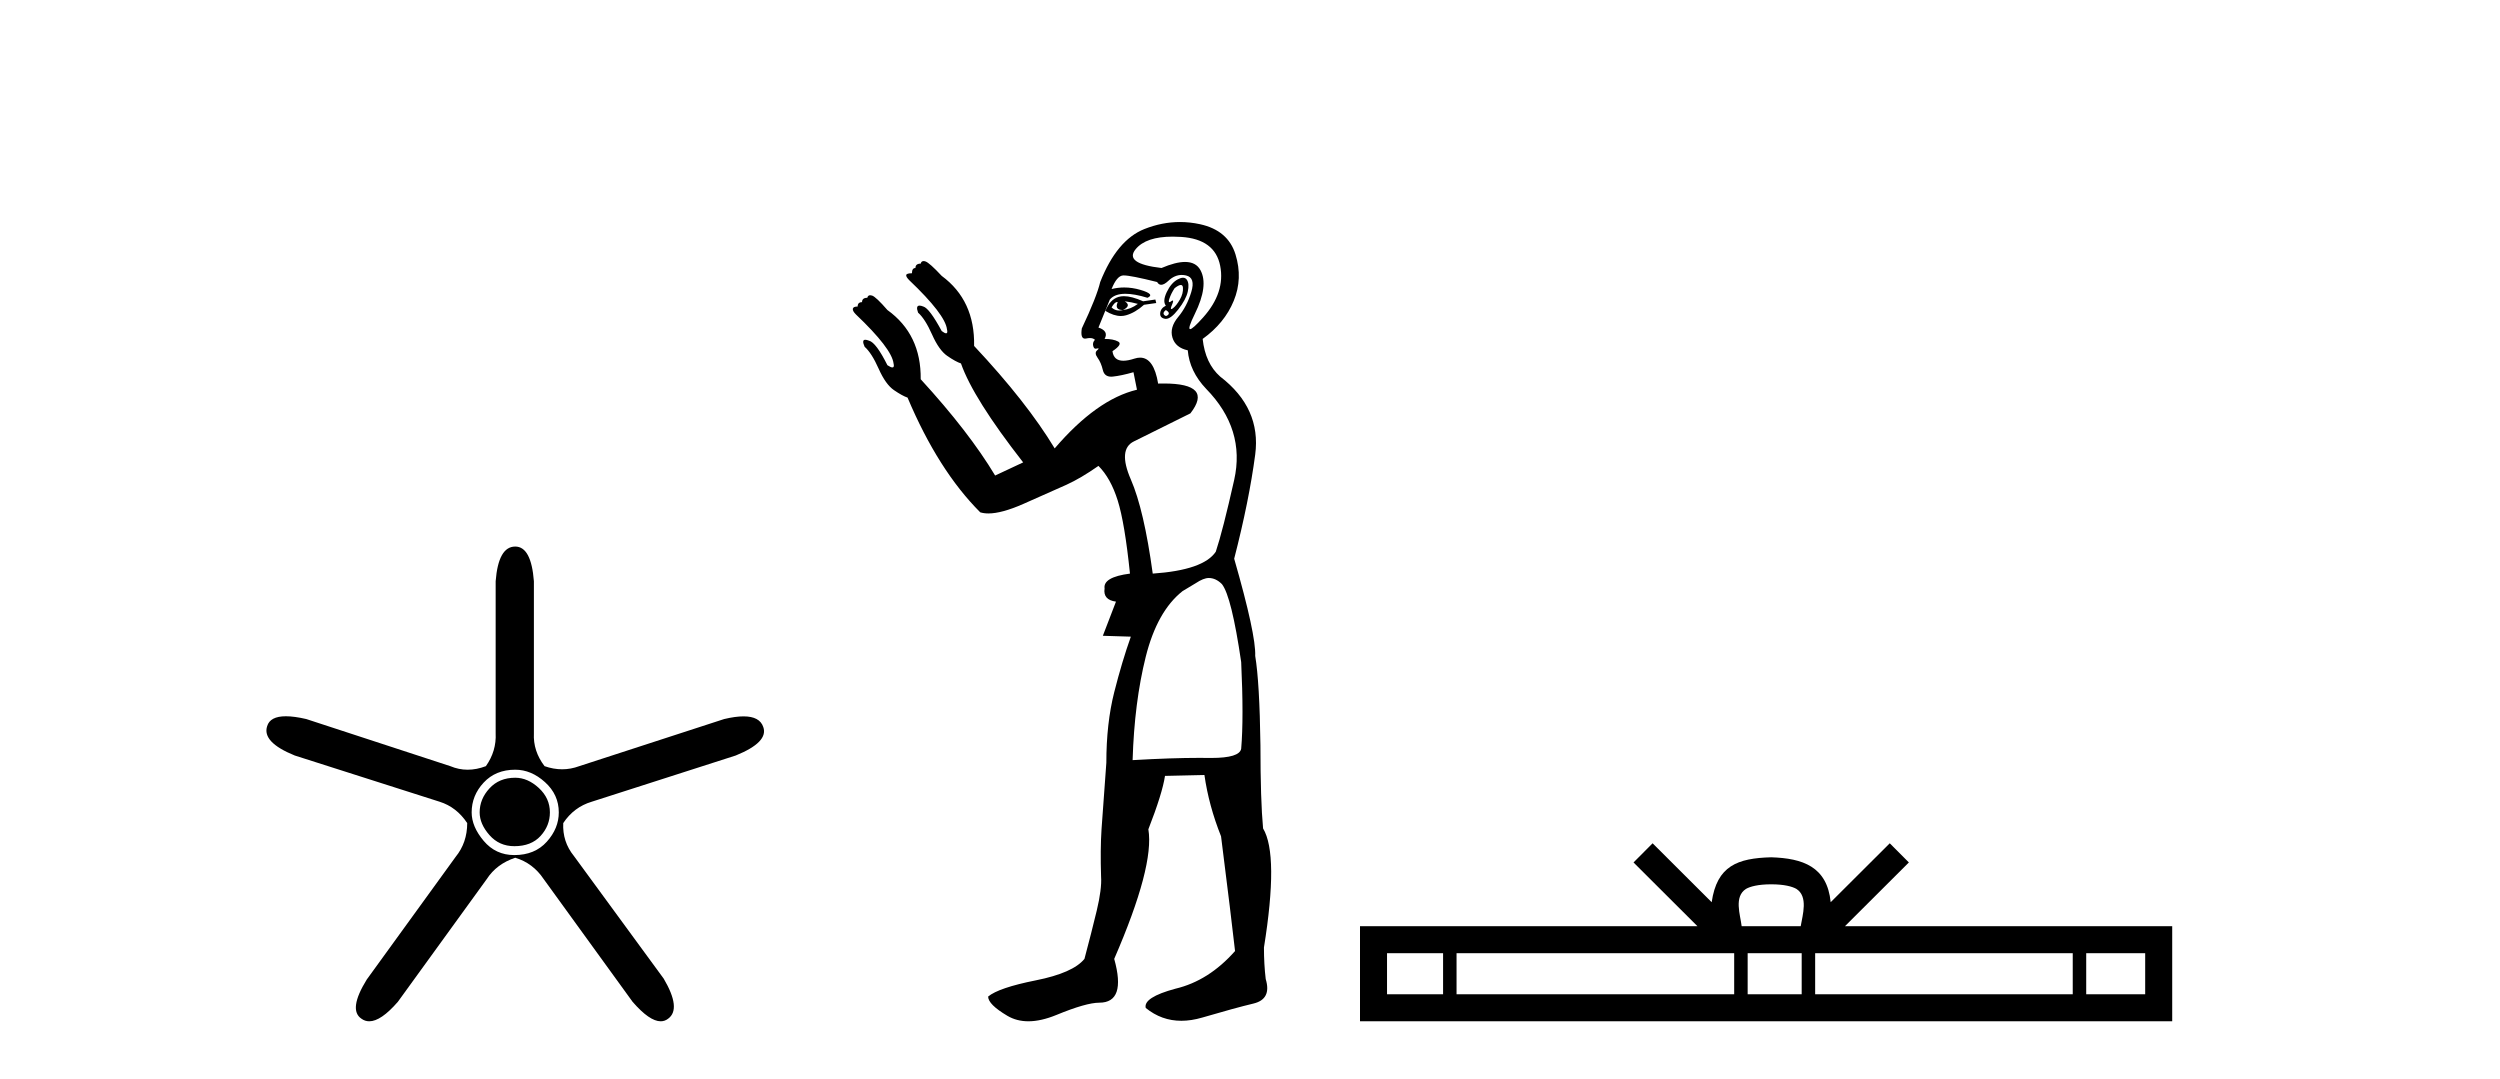 <?xml version='1.0' encoding='UTF-8' standalone='yes'?><svg xmlns='http://www.w3.org/2000/svg' xmlns:xlink='http://www.w3.org/1999/xlink' width='95.0' height='41.0' ><path d='M 19.579 29.554 Q 18.97 29.554 18.599 29.959 Q 18.227 30.364 18.227 30.871 Q 18.227 31.31 18.599 31.733 Q 18.97 32.155 19.545 32.155 Q 20.187 32.155 20.541 31.767 Q 20.896 31.378 20.896 30.871 Q 20.896 30.331 20.474 29.942 Q 20.052 29.554 19.579 29.554 ZM 19.579 29.249 Q 20.187 29.249 20.71 29.722 Q 21.234 30.195 21.234 30.871 Q 21.234 31.479 20.778 31.986 Q 20.322 32.493 19.545 32.493 Q 18.835 32.493 18.379 31.952 Q 17.923 31.412 17.923 30.871 Q 17.923 30.229 18.379 29.739 Q 18.835 29.249 19.579 29.249 ZM 19.579 20.769 Q 18.937 20.769 18.835 22.087 L 18.835 27.864 Q 18.869 28.54 18.464 29.114 Q 18.109 29.249 17.771 29.249 Q 17.433 29.249 17.112 29.114 L 11.639 27.324 Q 11.183 27.218 10.864 27.218 Q 10.263 27.218 10.152 27.594 Q 9.949 28.202 11.2 28.709 L 16.707 30.466 Q 17.349 30.668 17.754 31.277 Q 17.754 32.02 17.315 32.56 L 13.936 37.223 Q 13.227 38.372 13.734 38.71 Q 13.869 38.809 14.032 38.809 Q 14.476 38.809 15.119 38.068 L 18.497 33.405 Q 18.869 32.831 19.579 32.594 Q 20.254 32.797 20.66 33.405 L 24.038 38.068 Q 24.681 38.809 25.107 38.809 Q 25.263 38.809 25.39 38.71 Q 25.897 38.338 25.221 37.189 L 21.808 32.527 Q 21.369 31.986 21.403 31.277 Q 21.808 30.668 22.484 30.466 L 27.958 28.709 Q 29.208 28.202 29.005 27.628 Q 28.87 27.222 28.254 27.222 Q 27.946 27.222 27.518 27.324 L 22.011 29.114 Q 21.69 29.233 21.361 29.233 Q 21.031 29.233 20.693 29.114 Q 20.254 28.54 20.288 27.864 L 20.288 22.087 Q 20.187 20.769 19.579 20.769 Z' style='fill:#000000;stroke:none' /><path d='M 44.871 10.829 Q 44.944 10.829 44.952 10.933 Q 44.969 11.149 44.836 11.382 Q 44.703 11.615 44.57 11.715 Q 44.53 11.745 44.511 11.745 Q 44.467 11.745 44.536 11.582 Q 44.606 11.419 44.562 11.419 Q 44.543 11.419 44.503 11.449 Q 44.459 11.482 44.437 11.482 Q 44.392 11.482 44.437 11.349 Q 44.503 11.149 44.636 10.95 Q 44.791 10.829 44.871 10.829 ZM 42.74 11.449 Q 43.006 11.482 43.239 11.548 Q 42.972 11.748 42.673 11.781 Q 42.597 11.8 42.529 11.8 Q 42.359 11.8 42.24 11.682 Q 42.357 11.478 42.448 11.478 Q 42.461 11.478 42.473 11.482 Q 42.34 11.781 42.673 11.781 Q 43.006 11.615 42.74 11.449 ZM 44.303 11.781 Q 44.47 11.881 44.387 11.964 Q 44.345 12.006 44.308 12.006 Q 44.27 12.006 44.237 11.964 Q 44.17 11.881 44.303 11.781 ZM 42.708 11.255 Q 42.597 11.255 42.507 11.282 Q 42.174 11.382 42.007 11.815 Q 42.322 12.008 42.593 12.008 Q 42.694 12.008 42.789 11.981 Q 43.139 11.881 43.472 11.582 L 43.937 11.515 L 43.904 11.382 L 43.438 11.449 Q 43.003 11.255 42.708 11.255 ZM 44.954 10.554 Q 44.87 10.554 44.753 10.617 Q 44.503 10.75 44.337 11.099 Q 44.17 11.449 44.303 11.615 Q 44.104 11.715 44.087 11.898 Q 44.071 12.081 44.27 12.114 Q 44.286 12.117 44.303 12.117 Q 44.494 12.117 44.769 11.765 Q 45.069 11.382 45.135 11.083 Q 45.202 10.783 45.102 10.633 Q 45.049 10.554 44.954 10.554 ZM 44.563 8.992 Q 44.717 8.992 44.886 9.003 Q 46.167 9.086 46.367 10.101 Q 46.566 11.116 45.718 12.064 Q 45.321 12.507 45.226 12.507 Q 45.118 12.507 45.402 11.931 Q 45.934 10.85 45.618 10.267 Q 45.448 9.954 45.031 9.954 Q 44.675 9.954 44.137 10.184 Q 42.706 10.018 43.155 9.469 Q 43.546 8.992 44.563 8.992 ZM 44.906 10.448 Q 44.986 10.448 45.069 10.467 Q 45.435 10.55 45.268 11.099 Q 45.102 11.648 44.769 12.048 Q 44.437 12.447 44.553 12.83 Q 44.669 13.212 45.135 13.312 Q 45.202 14.111 45.834 14.776 Q 47.331 16.307 46.899 18.237 Q 46.466 20.167 46.2 20.965 Q 45.734 21.664 43.804 21.797 Q 43.472 19.368 42.972 18.22 Q 42.473 17.072 43.089 16.773 Q 43.705 16.473 45.235 15.708 Q 46.118 14.573 44.223 14.573 Q 44.12 14.573 44.009 14.576 L 44.009 14.576 Q 43.846 13.59 43.324 13.59 Q 43.222 13.59 43.106 13.628 Q 42.861 13.708 42.688 13.708 Q 42.319 13.708 42.274 13.345 Q 42.673 13.079 42.49 12.979 Q 42.307 12.879 41.974 12.879 Q 42.141 12.58 41.741 12.447 L 42.174 11.382 Q 42.355 11.164 42.765 11.164 Q 43.106 11.164 43.605 11.316 Q 43.904 11.182 43.338 11.016 Q 43.024 10.924 42.72 10.924 Q 42.477 10.924 42.24 10.983 Q 42.44 10.484 42.673 10.467 Q 42.687 10.466 42.703 10.466 Q 42.969 10.466 43.971 10.717 Q 44.031 10.822 44.125 10.822 Q 44.239 10.822 44.403 10.667 Q 44.635 10.448 44.906 10.448 ZM 45.934 21.964 Q 46.2 21.964 46.433 22.196 Q 46.799 22.662 47.165 25.158 Q 47.265 27.288 47.165 28.452 Q 47.101 28.802 46.033 28.802 Q 45.985 28.802 45.934 28.802 Q 45.768 28.799 45.59 28.799 Q 44.522 28.799 43.039 28.885 Q 43.106 26.689 43.538 24.958 Q 43.971 23.228 44.936 22.463 Q 45.002 22.429 45.435 22.163 Q 45.734 21.964 45.934 21.964 ZM 44.839 8.437 Q 44.16 8.437 43.488 8.703 Q 42.44 9.119 41.808 10.717 Q 41.675 11.282 41.109 12.48 Q 41.049 12.868 41.23 12.868 Q 41.251 12.868 41.275 12.863 Q 41.353 12.846 41.416 12.846 Q 41.542 12.846 41.608 12.913 Q 41.508 13.013 41.542 13.146 Q 41.568 13.252 41.637 13.252 Q 41.655 13.252 41.675 13.245 Q 41.708 13.237 41.726 13.237 Q 41.779 13.237 41.691 13.312 Q 41.575 13.412 41.708 13.595 Q 41.841 13.778 41.908 14.061 Q 41.967 14.314 42.227 14.314 Q 42.257 14.314 42.29 14.31 Q 42.606 14.277 43.072 14.144 L 43.205 14.809 Q 41.675 15.175 40.078 17.039 Q 39.013 15.275 37.016 13.146 Q 37.05 11.415 35.785 10.484 Q 35.319 9.985 35.169 9.935 Q 35.129 9.921 35.096 9.921 Q 35.011 9.921 34.986 10.018 Q 34.787 10.018 34.787 10.184 Q 34.654 10.184 34.654 10.384 Q 34.454 10.384 34.437 10.45 Q 34.421 10.517 34.554 10.65 Q 35.918 11.948 35.985 12.513 Q 36.023 12.666 35.952 12.666 Q 35.899 12.666 35.785 12.58 Q 35.319 11.715 35.086 11.648 Q 34.998 11.613 34.942 11.613 Q 34.789 11.613 34.887 11.881 Q 35.153 12.114 35.419 12.713 Q 35.685 13.312 36.001 13.528 Q 36.317 13.745 36.517 13.811 Q 36.983 15.142 38.88 17.571 L 37.815 18.07 Q 36.817 16.407 34.987 14.411 L 34.987 14.411 Q 35.007 12.704 33.722 11.781 Q 33.289 11.282 33.14 11.232 Q 33.099 11.219 33.067 11.219 Q 32.981 11.219 32.957 11.316 Q 32.757 11.316 32.757 11.482 Q 32.591 11.482 32.591 11.648 Q 32.424 11.648 32.408 11.731 Q 32.391 11.815 32.524 11.948 Q 33.888 13.245 33.955 13.811 Q 33.993 13.963 33.911 13.963 Q 33.85 13.963 33.722 13.878 Q 33.289 13.013 33.023 12.946 Q 32.934 12.911 32.881 12.911 Q 32.735 12.911 32.857 13.179 Q 33.123 13.412 33.389 14.011 Q 33.655 14.61 33.972 14.826 Q 34.288 15.042 34.487 15.109 Q 35.652 17.871 37.249 19.468 Q 37.386 19.511 37.559 19.511 Q 38.063 19.511 38.88 19.152 Q 39.978 18.669 40.527 18.42 Q 41.076 18.17 41.741 17.704 Q 42.207 18.17 42.473 19.019 Q 42.74 19.867 42.939 21.797 Q 41.908 21.93 41.974 22.363 Q 41.908 22.795 42.407 22.862 L 41.908 24.16 L 42.972 24.193 Q 42.64 25.125 42.34 26.306 Q 42.041 27.487 42.041 28.985 Q 41.908 30.748 41.858 31.513 Q 41.808 32.279 41.841 33.31 Q 41.874 33.776 41.675 34.608 Q 41.475 35.44 41.209 36.438 Q 40.776 36.971 39.362 37.253 Q 37.948 37.536 37.549 37.869 Q 37.549 38.168 38.281 38.601 Q 38.633 38.809 39.078 38.809 Q 39.557 38.809 40.144 38.568 Q 41.275 38.102 41.775 38.102 Q 42.806 38.102 42.34 36.438 Q 43.871 32.911 43.638 31.513 Q 44.17 30.149 44.27 29.484 L 45.768 29.45 Q 45.934 30.615 46.4 31.78 Q 46.799 34.941 46.932 36.139 Q 45.934 37.27 44.669 37.57 Q 43.438 37.902 43.538 38.302 Q 44.137 38.79 44.891 38.79 Q 45.268 38.79 45.684 38.668 Q 46.932 38.302 47.631 38.135 Q 48.33 37.969 48.097 37.203 Q 48.03 36.638 48.03 36.006 Q 48.596 32.478 47.997 31.48 Q 47.897 30.415 47.897 28.319 Q 47.864 25.923 47.698 24.925 Q 47.731 24.126 46.899 21.231 Q 47.465 19.035 47.698 17.272 Q 47.93 15.508 46.367 14.31 Q 45.801 13.811 45.701 12.879 Q 46.533 12.281 46.882 11.432 Q 47.232 10.583 46.949 9.668 Q 46.666 8.753 45.601 8.52 Q 45.219 8.437 44.839 8.437 Z' style='fill:#000000;stroke:none' /><path d='M 67.305 33.604 C 67.806 33.604 68.107 33.689 68.263 33.778 C 68.717 34.068 68.501 34.761 68.427 35.195 L 66.183 35.195 C 66.129 34.752 65.884 34.076 66.348 33.778 C 66.504 33.689 66.805 33.604 67.305 33.604 ZM 54.837 36.222 L 54.837 37.782 L 52.707 37.782 L 52.707 36.222 ZM 65.899 36.222 L 65.899 37.782 L 55.349 37.782 L 55.349 36.222 ZM 68.464 36.222 L 68.464 37.782 L 66.411 37.782 L 66.411 36.222 ZM 78.764 36.222 L 78.764 37.782 L 68.976 37.782 L 68.976 36.222 ZM 81.517 36.222 L 81.517 37.782 L 79.276 37.782 L 79.276 36.222 ZM 62.799 32.045 L 62.074 32.773 L 64.502 35.195 L 51.68 35.195 L 51.68 38.809 L 82.544 38.809 L 82.544 35.195 L 70.109 35.195 L 72.537 32.773 L 71.811 32.045 L 69.566 34.284 C 69.431 32.927 68.501 32.615 67.305 32.577 C 66.028 32.611 65.243 32.9 65.044 34.284 L 62.799 32.045 Z' style='fill:#000000;stroke:none' /></svg>
